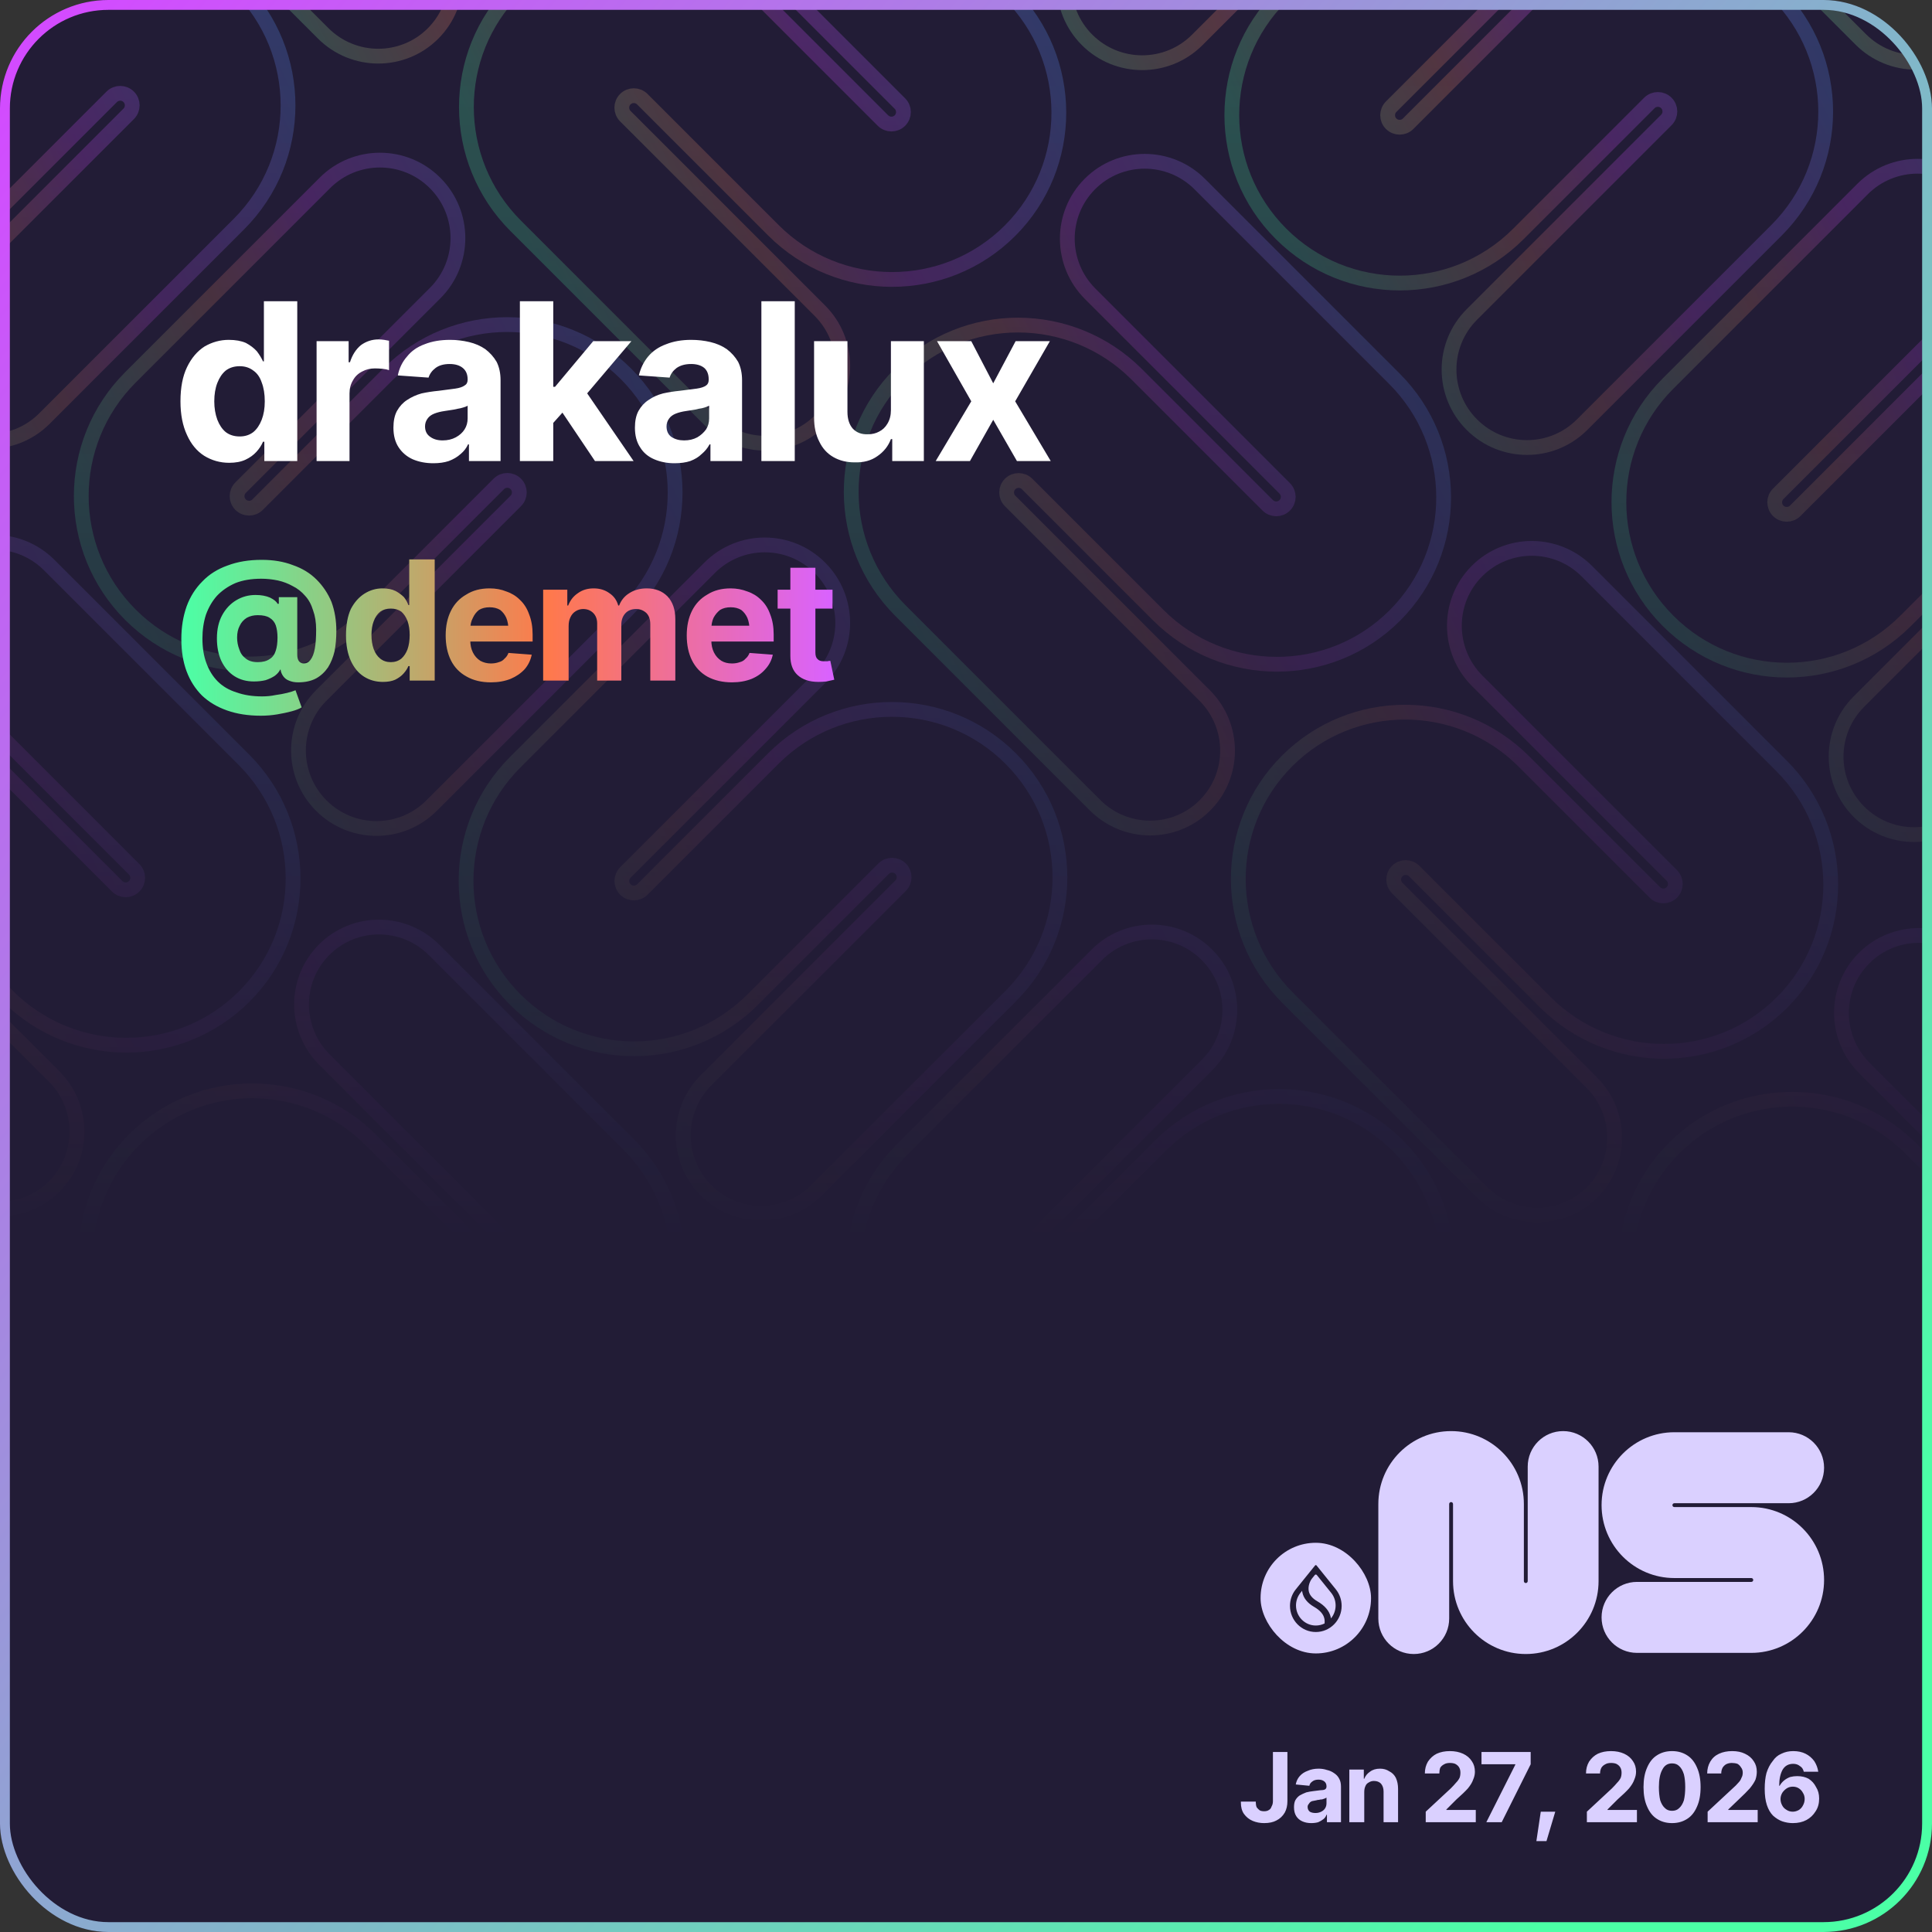 <svg width="440" height="440" viewBox="0 0 440 440" fill="none" xmlns="http://www.w3.org/2000/svg">
<rect x="0" y="0" width="440" height="440" fill="#333333" stroke="none"/>
<g clip-path="url(#clip0_2_8065)">
<rect width="440" height="440" rx="24.694" fill="#221C36"/>
<g clip-path="url(#clip1_2_8065)">
<g style="mix-blend-mode:plus-lighter">
<mask id="mask0_2_8065" style="mask-type:alpha" maskUnits="userSpaceOnUse" x="-371" y="-402" width="1183" height="685">
<rect x="-370.026" y="-401.408" width="1181.24" height="684.133" fill="url(#paint0_linear_2_8065)"/>
</mask>
<g mask="url(#mask0_2_8065)">
<g opacity="0.3">
<g clip-path="url(#clip2_2_8065)">
<path d="M55.653 284.621C54.582 285.692 54.592 287.425 55.656 288.489L99.962 332.795C106.892 339.724 106.906 350.929 100.015 357.821C93.123 364.712 81.918 364.697 74.989 357.768L30.683 313.462C15.76 298.539 15.72 274.398 30.575 259.543C45.43 244.688 69.571 244.727 84.495 259.651L114.326 289.482C115.39 290.546 117.123 290.556 118.194 289.485C119.265 288.414 119.255 286.681 118.191 285.617L73.885 241.311C66.956 234.381 66.941 223.177 73.833 216.285C80.724 209.393 91.929 209.408 98.858 216.338L143.164 260.644C158.087 275.567 158.127 299.708 143.272 314.563C128.417 329.418 104.276 329.378 89.353 314.455L59.521 284.624C58.457 283.559 56.725 283.55 55.653 284.621Z" stroke="url(#paint1_linear_2_8065)" stroke-width="3.367" stroke-miterlimit="10" stroke-linecap="round"/>
<path d="M142.429 198.7C141.359 199.77 141.361 201.504 142.429 202.572C143.497 203.64 145.231 203.642 146.301 202.573L176.132 172.741C191.05 157.823 215.251 157.833 230.185 172.767C245.119 187.7 245.128 211.901 230.21 226.819L185.904 271.125C178.98 278.049 167.747 278.046 160.814 271.113C153.881 264.18 153.877 252.946 160.801 246.022L205.107 201.716C206.177 200.647 206.175 198.913 205.107 197.845C204.039 196.777 202.305 196.774 201.235 197.844L171.404 227.675C156.486 242.593 132.285 242.584 117.351 227.65C102.417 212.716 102.408 188.516 117.326 173.598L161.632 129.292C168.556 122.368 179.789 122.371 186.722 129.304C193.655 136.237 193.659 147.47 186.735 154.395L142.429 198.7Z" stroke="url(#paint2_linear_2_8065)" stroke-width="3.367" stroke-miterlimit="10" stroke-linecap="round"/>
</g>
<g clip-path="url(#clip3_2_8065)">
<path d="M230.049 110.225C228.978 111.297 228.988 113.029 230.052 114.094L274.358 158.399C281.288 165.329 281.303 176.533 274.411 183.425C267.519 190.317 256.315 190.302 249.385 183.373L205.079 139.067C190.156 124.143 190.116 100.002 204.971 85.147C219.826 70.292 243.967 70.332 258.891 85.255L288.722 115.087C289.786 116.151 291.519 116.161 292.59 115.089C293.661 114.018 293.651 112.286 292.587 111.221L248.281 66.915C241.352 59.986 241.337 48.782 248.229 41.89C255.121 34.998 266.325 35.013 273.254 41.942L317.56 86.248C332.483 101.172 332.523 125.313 317.668 140.168C302.813 155.023 278.672 154.983 263.749 140.06L233.918 110.228C232.853 109.164 231.121 109.154 230.049 110.225Z" stroke="url(#paint3_linear_2_8065)" stroke-width="3.367" stroke-miterlimit="10" stroke-linecap="round"/>
<path d="M316.825 24.305C315.755 25.375 315.757 27.109 316.825 28.177C317.893 29.245 319.627 29.247 320.697 28.177L350.528 -1.654C365.446 -16.572 389.647 -16.563 404.581 -1.629C419.515 13.305 419.524 37.506 404.606 52.424L360.3 96.73C353.376 103.654 342.143 103.65 335.21 96.717C328.277 89.784 328.273 78.551 335.197 71.627L379.503 27.321C380.573 26.251 380.571 24.517 379.503 23.449C378.435 22.381 376.701 22.379 375.631 23.449L345.8 53.28C330.882 68.198 306.681 68.189 291.747 53.255C276.813 38.321 276.804 14.12 291.722 -0.798L336.028 -45.103C342.952 -52.028 354.186 -52.024 361.118 -45.091C368.051 -38.158 368.055 -26.925 361.131 -20.001L316.825 24.305Z" stroke="url(#paint4_linear_2_8065)" stroke-width="3.367" stroke-miterlimit="10" stroke-linecap="round"/>
</g>
<g clip-path="url(#clip4_2_8065)">
<path d="M404.445 -64.171C403.374 -63.099 403.384 -61.367 404.448 -60.303L448.754 -15.997C455.684 -9.067 455.699 2.137 448.807 9.029C441.915 15.921 430.711 15.906 423.781 8.976L379.475 -35.33C364.552 -50.253 364.512 -74.394 379.367 -89.249C394.222 -104.104 418.363 -104.064 433.287 -89.141L463.118 -59.309C464.182 -58.245 465.915 -58.235 466.986 -59.307C468.057 -60.378 468.048 -62.11 466.983 -63.175L422.677 -107.481C415.748 -114.41 415.733 -125.614 422.625 -132.506C429.517 -139.398 440.721 -139.383 447.65 -132.454L491.956 -88.148C506.879 -73.225 506.919 -49.084 492.064 -34.228C477.209 -19.373 453.068 -19.413 438.145 -34.337L408.314 -64.168C407.249 -65.232 405.517 -65.242 404.445 -64.171Z" stroke="url(#paint5_linear_2_8065)" stroke-width="3.367" stroke-miterlimit="10" stroke-linecap="round"/>
</g>
<g clip-path="url(#clip5_2_8065)">
<path d="M230.586 286.856C229.516 287.926 229.518 289.66 230.586 290.728C231.654 291.796 233.388 291.798 234.458 290.729L264.289 260.897C279.207 245.979 303.408 245.989 318.342 260.923C333.276 275.856 333.285 300.057 318.367 314.975L274.061 359.281C267.137 366.205 255.903 366.202 248.971 359.269C242.038 352.336 242.034 341.102 248.958 334.178L293.264 289.872C294.334 288.803 294.332 287.069 293.263 286.001C292.195 284.933 290.462 284.93 289.392 286L259.561 315.831C244.643 330.749 220.442 330.74 205.508 315.806C190.574 300.872 190.565 276.672 205.483 261.754L249.789 217.448C256.713 210.524 267.946 210.527 274.879 217.46C281.812 224.393 281.816 235.626 274.892 242.551L230.586 286.856Z" stroke="url(#paint6_linear_2_8065)" stroke-width="3.367" stroke-miterlimit="10" stroke-linecap="round"/>
</g>
<g clip-path="url(#clip6_2_8065)">
<path d="M318.205 198.382C317.133 199.453 317.143 201.186 318.208 202.25L362.513 246.556C369.443 253.485 369.458 264.69 362.566 271.581C355.674 278.473 344.47 278.458 337.54 271.529L293.234 227.223C278.311 212.3 278.271 188.159 293.126 173.304C307.981 158.449 332.123 158.488 347.046 173.412L376.877 203.243C377.941 204.307 379.674 204.317 380.745 203.246C381.817 202.174 381.807 200.442 380.742 199.378L336.436 155.072C329.507 148.142 329.492 136.938 336.384 130.046C343.276 123.154 354.48 123.169 361.41 130.099L405.715 174.405C420.639 189.328 420.678 213.469 405.823 228.324C390.968 243.179 366.827 243.139 351.904 228.216L322.073 198.385C321.008 197.32 319.276 197.31 318.205 198.382Z" stroke="url(#paint7_linear_2_8065)" stroke-width="3.367" stroke-miterlimit="10" stroke-linecap="round"/>
<path d="M404.98 112.461C403.91 113.531 403.913 115.265 404.981 116.333C406.049 117.401 407.783 117.403 408.852 116.334L438.684 86.502C453.602 71.584 477.802 71.594 492.736 86.528C507.67 101.461 507.679 125.662 492.761 140.58L448.455 184.886C441.531 191.81 430.298 191.807 423.365 184.874C416.432 177.941 416.428 166.707 423.353 159.783L467.659 115.477C468.728 114.408 468.726 112.674 467.658 111.606C466.59 110.538 464.856 110.535 463.786 111.605L433.955 141.436C419.037 156.354 394.836 156.345 379.902 141.411C364.969 126.477 364.959 102.277 379.877 87.359L424.183 43.053C431.107 36.129 442.341 36.132 449.274 43.065C456.207 49.998 456.21 61.231 449.286 68.156L404.98 112.461Z" stroke="url(#paint8_linear_2_8065)" stroke-width="3.367" stroke-miterlimit="10" stroke-linecap="round"/>
</g>
<g clip-path="url(#clip7_2_8065)">
<path d="M492.601 23.986C491.529 25.057 491.539 26.79 492.604 27.854L536.91 72.16C543.839 79.089 543.854 90.293 536.962 97.185C530.07 104.077 518.866 104.062 511.936 97.133L467.631 52.827C452.707 37.904 452.668 13.763 467.523 -1.092C482.378 -15.947 506.519 -15.908 521.442 -0.984L551.273 28.847C552.338 29.911 554.07 29.921 555.141 28.85C556.213 27.778 556.203 26.046 555.138 24.982L510.833 -19.324C503.903 -26.254 503.888 -37.458 510.78 -44.35C517.672 -51.242 528.876 -51.227 535.806 -44.297L580.112 0.009C595.035 14.932 595.075 39.073 580.22 53.928C565.364 68.783 541.223 68.743 526.3 53.82L496.469 23.989C495.405 22.924 493.672 22.914 492.601 23.986Z" stroke="url(#paint9_linear_2_8065)" stroke-width="3.367" stroke-miterlimit="10" stroke-linecap="round"/>
</g>
<g clip-path="url(#clip8_2_8065)">
<path d="M406.362 286.537C405.29 287.608 405.3 289.34 406.365 290.405L450.67 334.71C457.6 341.64 457.615 352.844 450.723 359.736C443.831 366.628 432.627 366.613 425.697 359.684L381.392 315.378C366.468 300.454 366.429 276.313 381.284 261.458C396.139 246.603 420.28 246.643 435.203 261.566L465.034 291.398C466.099 292.462 467.831 292.472 468.902 291.4C469.974 290.329 469.964 288.597 468.899 287.532L424.594 243.227C417.664 236.297 417.649 225.093 424.541 218.201C431.433 211.309 442.637 211.324 449.567 218.253L493.872 262.559C508.796 277.483 508.835 301.624 493.98 316.479C479.125 331.334 454.984 331.294 440.061 316.371L410.23 286.539C409.165 285.475 407.433 285.465 406.362 286.537Z" stroke="url(#paint10_linear_2_8065)" stroke-width="3.367" stroke-miterlimit="10" stroke-linecap="round"/>
<path d="M493.137 200.616C492.067 201.686 492.07 203.42 493.138 204.488C494.206 205.556 495.94 205.558 497.009 204.488L526.841 174.657C541.759 159.739 565.959 159.748 580.893 174.682C595.827 189.616 595.836 213.817 580.918 228.735L536.612 273.041C529.688 279.965 518.455 279.961 511.522 273.028C504.589 266.095 504.586 254.862 511.51 247.938L555.816 203.632C556.885 202.562 556.883 200.828 555.815 199.76C554.747 198.692 553.013 198.69 551.943 199.76L522.112 229.591C507.194 244.509 482.993 244.5 468.06 229.566C453.126 214.632 453.116 190.431 468.034 175.513L512.34 131.207C519.264 124.283 530.498 124.287 537.431 131.22C544.364 138.153 544.367 149.386 537.443 156.31L493.137 200.616Z" stroke="url(#paint11_linear_2_8065)" stroke-width="3.367" stroke-miterlimit="10" stroke-linecap="round"/>
</g>
</g>
<g opacity="0.3">
<g clip-path="url(#clip9_2_8065)">
<path d="M-33.364 22.907C-34.434 23.977 -34.432 25.711 -33.364 26.779C-32.296 27.847 -30.562 27.849 -29.492 26.78L0.339 -3.052C15.257 -17.97 39.458 -17.96 54.392 -3.027C69.325 11.907 69.335 36.108 54.417 51.026L10.111 95.332C3.187 102.256 -8.047 102.252 -14.98 95.32C-21.913 88.387 -21.916 77.153 -14.992 70.229L29.314 25.923C30.384 24.854 30.381 23.12 29.313 22.052C28.245 20.984 26.511 20.981 25.442 22.051L-4.39 51.882C-19.308 66.8 -43.508 66.791 -58.442 51.857C-73.376 36.923 -73.385 12.723 -58.467 -2.195L-14.161 -46.501C-7.237 -53.425 3.996 -53.422 10.929 -46.489C17.862 -39.556 17.866 -28.323 10.941 -21.398L-33.364 22.907Z" stroke="url(#paint12_linear_2_8065)" stroke-width="3.367" stroke-miterlimit="10" stroke-linecap="round"/>
</g>
<g clip-path="url(#clip10_2_8065)">
<path d="M54.256 -65.568C53.185 -64.496 53.195 -62.764 54.259 -61.7L98.565 -17.394C105.494 -10.464 105.509 0.74 98.618 7.632C91.726 14.524 80.521 14.509 73.592 7.579L29.286 -36.727C14.363 -51.65 14.323 -75.791 29.178 -90.646C44.033 -105.501 68.174 -105.461 83.097 -90.538L112.929 -60.707C113.993 -59.642 115.725 -59.632 116.797 -60.704C117.868 -61.775 117.858 -63.508 116.794 -64.572L72.488 -108.878C65.559 -115.807 65.544 -127.012 72.436 -133.903C79.327 -140.795 90.532 -140.78 97.461 -133.851L141.767 -89.545C156.69 -74.622 156.73 -50.481 141.875 -35.626C127.02 -20.771 102.879 -20.81 87.956 -35.734L58.124 -65.565C57.06 -66.629 55.328 -66.639 54.256 -65.568Z" stroke="url(#paint13_linear_2_8065)" stroke-width="3.367" stroke-miterlimit="10" stroke-linecap="round"/>
</g>
<g clip-path="url(#clip11_2_8065)">
<path d="M-31.983 196.985C-33.054 198.056 -33.044 199.788 -31.98 200.853L12.326 245.159C19.255 252.088 19.27 263.292 12.378 270.184C5.487 277.076 -5.718 277.061 -12.647 270.132L-56.953 225.826C-71.876 210.902 -71.916 186.761 -57.061 171.906C-42.206 157.051 -18.065 157.091 -3.142 172.014L26.689 201.846C27.754 202.91 29.486 202.92 30.558 201.849C31.629 200.777 31.619 199.045 30.555 197.98L-13.751 153.675C-20.681 146.745 -20.695 135.541 -13.804 128.649C-6.912 121.757 4.292 121.772 11.222 128.702L55.528 173.007C70.451 187.931 70.491 212.072 55.636 226.927C40.781 241.782 16.64 241.742 1.716 226.819L-28.115 196.987C-29.179 195.923 -30.912 195.913 -31.983 196.985Z" stroke="url(#paint14_linear_2_8065)" stroke-width="3.367" stroke-miterlimit="10" stroke-linecap="round"/>
<path d="M54.792 111.064C53.723 112.134 53.725 113.868 54.793 114.936C55.861 116.004 57.595 116.006 58.665 114.936L88.496 85.105C103.414 70.187 127.615 70.196 142.549 85.13C157.482 100.064 157.492 124.265 142.574 139.183L98.268 183.489C91.344 190.413 80.11 190.409 73.177 183.476C66.245 176.543 66.241 165.31 73.165 158.386L117.471 114.08C118.541 113.01 118.538 111.276 117.47 110.208C116.402 109.14 114.668 109.138 113.599 110.208L83.767 140.039C68.85 154.957 44.649 154.948 29.715 140.014C14.781 125.08 14.772 100.879 29.69 85.961L73.996 41.656C80.92 34.731 92.153 34.735 99.086 41.668C106.019 48.601 106.023 59.834 99.098 66.758L54.792 111.064Z" stroke="url(#paint15_linear_2_8065)" stroke-width="3.367" stroke-miterlimit="10" stroke-linecap="round"/>
</g>
<g clip-path="url(#clip12_2_8065)">
<path d="M142.413 22.588C141.342 23.66 141.352 25.392 142.416 26.456L186.722 70.762C193.651 77.692 193.666 88.896 186.774 95.788C179.883 102.679 168.678 102.665 161.749 95.735L117.443 51.429C102.52 36.506 102.48 12.365 117.335 -2.49C132.19 -17.345 156.331 -17.305 171.254 -2.382L201.086 27.449C202.15 28.514 203.882 28.523 204.954 27.452C206.025 26.381 206.015 24.648 204.951 23.584L160.645 -20.722C153.715 -27.651 153.701 -38.856 160.592 -45.748C167.484 -52.639 178.689 -52.624 185.618 -45.695L229.924 -1.389C244.847 13.534 244.887 37.675 230.032 52.53C215.177 67.385 191.036 67.346 176.113 52.422L146.281 22.591C145.217 21.527 143.484 21.517 142.413 22.588Z" stroke="url(#paint16_linear_2_8065)" stroke-width="3.367" stroke-miterlimit="10" stroke-linecap="round"/>
<path d="M229.189 -63.332C228.119 -62.263 228.121 -60.529 229.189 -59.461C230.257 -58.393 231.991 -58.39 233.061 -59.46L262.892 -89.291C277.81 -104.209 302.011 -104.2 316.945 -89.266C331.878 -74.332 331.888 -50.132 316.97 -35.214L272.664 9.092C265.74 16.016 254.506 16.013 247.573 9.08C240.641 2.147 240.637 -9.086 247.561 -16.011L291.867 -60.316C292.937 -61.386 292.934 -63.12 291.866 -64.188C290.798 -65.256 289.064 -65.258 287.995 -64.189L258.163 -34.357C243.246 -19.439 219.045 -19.449 204.111 -34.383C189.177 -49.316 189.168 -73.517 204.086 -88.435L248.392 -132.741C255.316 -139.665 266.549 -139.662 273.482 -132.729C280.415 -125.796 280.419 -114.562 273.494 -107.638L229.189 -63.332Z" stroke="url(#paint17_linear_2_8065)" stroke-width="3.367" stroke-miterlimit="10" stroke-linecap="round"/>
</g>
</g>
</g>
</g>
</g>
<g clip-path="url(#clip13_2_8065)">
<path fill-rule="evenodd" clip-rule="evenodd" d="M330.479 342.088C330.237 342.088 330.041 342.285 330.041 342.527V368.61C330.041 373.074 326.429 376.692 321.974 376.692C317.518 376.692 313.906 373.074 313.906 368.61V342.527C313.906 333.357 321.326 325.923 330.479 325.923C339.632 325.923 347.052 333.357 347.052 342.527V360.088C347.052 360.331 347.248 360.527 347.49 360.527C347.731 360.527 347.927 360.331 347.927 360.088V334.006C347.927 329.542 351.539 325.923 355.995 325.923C360.45 325.923 364.062 329.542 364.062 334.006V360.088C364.062 369.258 356.642 376.692 347.49 376.692C338.337 376.692 330.917 369.258 330.917 360.088V342.527C330.917 342.285 330.721 342.088 330.479 342.088Z" fill="#DAD0FF"/>
<path fill-rule="evenodd" clip-rule="evenodd" d="M381.32 342.348C381.079 342.348 380.883 342.544 380.883 342.786C380.883 343.028 381.079 343.225 381.32 343.225H398.849C408.002 343.225 415.422 350.659 415.422 359.828C415.422 368.998 408.002 376.432 398.849 376.432H372.815C368.359 376.432 364.747 372.813 364.747 368.35C364.747 363.886 368.359 360.267 372.815 360.267H398.849C399.091 360.267 399.287 360.07 399.287 359.828C399.287 359.586 399.091 359.39 398.849 359.39H381.32C372.168 359.39 364.747 351.956 364.747 342.786C364.747 333.616 372.168 326.182 381.32 326.182H407.355C411.81 326.182 415.422 329.801 415.422 334.265C415.422 338.729 411.81 342.348 407.355 342.348H381.32Z" fill="#DAD0FF"/>
</g>
<rect x="287.089" y="351.359" width="25.156" height="25.198" rx="12.578" fill="#DAD0FF"/>
<path fill-rule="evenodd" clip-rule="evenodd" d="M303.198 362.795V362.796C303.812 363.575 304.178 364.563 304.178 365.637C304.178 366.711 303.801 367.728 303.171 368.513L303.116 368.58L303.102 368.494C303.09 368.421 303.075 368.347 303.059 368.273C302.744 366.869 301.716 365.665 300.025 364.69C298.883 364.034 298.229 363.243 298.058 362.345C297.947 361.764 298.029 361.181 298.189 360.681C298.348 360.182 298.585 359.763 298.786 359.511L299.444 358.696C299.559 358.553 299.775 358.553 299.89 358.696L303.199 362.795L303.198 362.795ZM304.239 361.981V361.98L299.83 356.517C299.746 356.413 299.588 356.413 299.504 356.517L295.095 361.981V361.981L295.08 361.999C294.269 363.019 293.784 364.316 293.784 365.727C293.784 369.014 296.418 371.679 299.667 371.679C302.916 371.679 305.55 369.014 305.55 365.727C305.55 364.316 305.065 363.019 304.253 361.999L304.239 361.981H304.239ZM296.15 362.777L296.544 362.289L296.556 362.379C296.566 362.45 296.577 362.522 296.591 362.594C296.846 363.951 297.757 365.082 299.281 365.959C300.606 366.722 301.377 367.601 301.6 368.565C301.692 368.967 301.709 369.363 301.669 369.708L301.666 369.73L301.647 369.739C301.049 370.035 300.377 370.202 299.667 370.202C297.175 370.202 295.155 368.158 295.155 365.637C295.155 364.555 295.527 363.56 296.15 362.778L296.15 362.777Z" fill="#221C36"/>
</g>
<rect x="1.122" y="1.122" width="437.755" height="437.755" rx="23.571" stroke="url(#paint18_linear_2_8065)" stroke-width="2.245"/>
<path d="M52.2 105.4L52.2 105.4Q49.1 105.4 46.5 103.8Q44.0 102.2 42.6 99.1Q41.1 95.9 41.1 91.4L41.1 91.4Q41.1 86.7 42.6 83.6Q44.1 80.5 46.6 78.9Q49.2 77.4 52.1 77.4L52.1 77.4Q54.4 77.4 56.0 78.1Q57.5 78.9 58.5 80.0Q59.4 81.2 59.9 82.3L59.9 82.3L60.1 82.3L60.1 68.6L67.7 68.6L67.7 105L60.2 105L60.2 100.6L59.9 100.6Q59.4 101.8 58.4 102.9Q57.4 104.0 55.9 104.7Q54.4 105.4 52.2 105.4ZM54.6 99.4L54.6 99.4Q56.4 99.4 57.7 98.4Q58.9 97.4 59.6 95.6Q60.3 93.8 60.3 91.4L60.3 91.4Q60.3 88.9 59.6 87.1Q59.0 85.3 57.7 84.4Q56.4 83.4 54.6 83.4L54.6 83.4Q52.7 83.4 51.4 84.4Q50.2 85.4 49.5 87.2Q48.8 89.0 48.8 91.4L48.8 91.4Q48.8 93.7 49.5 95.6Q50.2 97.4 51.4 98.4Q52.7 99.4 54.6 99.4ZM79.6 105L72.1 105L72.1 77.7L79.4 77.7L79.4 82.5L79.7 82.5Q80.5 80.0 82.2 78.6Q84.0 77.3 86.2 77.3L86.2 77.3Q86.8 77.3 87.5 77.4Q88.1 77.5 88.6 77.6L88.6 77.6L88.6 84.3Q88.1 84.1 87.2 84.0Q86.2 83.9 85.4 83.9L85.4 83.9Q83.8 83.9 82.5 84.6Q81.1 85.3 80.4 86.6Q79.6 87.9 79.6 89.6L79.6 89.6L79.6 105ZM98.7 105.5L98.7 105.5Q96.1 105.5 94.0 104.6Q92.0 103.7 90.8 101.9Q89.6 100.1 89.6 97.4L89.6 97.4Q89.6 95.1 90.4 93.6Q91.3 92.0 92.7 91.1Q94.2 90.1 96.0 89.6Q97.8 89.2 99.9 89.0L99.9 89.0Q102.2 88.7 103.7 88.5Q105.1 88.3 105.8 87.8Q106.5 87.4 106.5 86.5L106.5 86.5L106.5 86.4Q106.5 84.7 105.4 83.8Q104.3 82.9 102.4 82.9L102.4 82.9Q100.4 82.9 99.2 83.8Q98.0 84.7 97.6 86.0L97.6 86.0L90.6 85.5Q91.1 83.0 92.7 81.2Q94.2 79.3 96.7 78.4Q99.2 77.4 102.5 77.4L102.5 77.4Q104.7 77.4 106.8 77.9Q108.9 78.4 110.5 79.5Q112.1 80.7 113.1 82.4Q114.0 84.2 114.0 86.6L114.0 86.6L114.0 105L106.8 105L106.8 101.2L106.6 101.2Q106.0 102.5 104.9 103.4Q103.8 104.4 102.2 105.0Q100.7 105.5 98.7 105.5ZM100.8 100.3L100.8 100.3Q102.5 100.3 103.8 99.6Q105.1 98.9 105.8 97.8Q106.5 96.7 106.5 95.3L106.5 95.3L106.5 92.4Q106.2 92.6 105.5 92.8Q104.9 93.0 104.2 93.1Q103.4 93.3 102.6 93.4Q101.9 93.5 101.3 93.6L101.3 93.6Q99.9 93.8 98.9 94.2Q97.9 94.6 97.4 95.3Q96.8 96.1 96.8 97.1L96.8 97.1Q96.8 98.7 98.0 99.5Q99.1 100.3 100.8 100.3ZM130.3 91.5L125.3 97.1L125.3 88.1L126.4 88.1L135.1 77.7L143.8 77.7L132.1 91.5L130.3 91.5ZM126.0 105L118.4 105L118.4 68.6L126.0 68.6L126.0 105ZM144.3 105L135.5 105L127.5 93.1L132.5 87.8L144.3 105ZM153.6 105.5L153.6 105.5Q151.1 105.5 149.0 104.6Q146.9 103.7 145.8 101.9Q144.6 100.1 144.6 97.4L144.6 97.4Q144.6 95.1 145.4 93.6Q146.3 92.0 147.7 91.1Q149.1 90.1 151.0 89.6Q152.8 89.2 154.8 89.0L154.8 89.0Q157.2 88.7 158.7 88.5Q160.1 88.3 160.8 87.8Q161.4 87.4 161.4 86.5L161.4 86.5L161.4 86.4Q161.4 84.7 160.4 83.8Q159.3 82.9 157.4 82.9L157.4 82.9Q155.4 82.9 154.1 83.8Q152.9 84.7 152.5 86.0L152.5 86.0L145.5 85.5Q146.1 83.0 147.6 81.2Q149.2 79.3 151.7 78.4Q154.2 77.4 157.4 77.4L157.4 77.4Q159.7 77.4 161.8 77.9Q163.9 78.4 165.5 79.5Q167.1 80.7 168.1 82.4Q169.0 84.2 169.0 86.6L169.0 86.6L169.0 105L161.8 105L161.8 101.2L161.6 101.2Q160.9 102.5 159.8 103.4Q158.8 104.4 157.2 105.0Q155.7 105.5 153.6 105.5ZM155.8 100.3L155.8 100.3Q157.5 100.3 158.8 99.6Q160.0 98.9 160.8 97.8Q161.5 96.7 161.5 95.3L161.5 95.3L161.5 92.4Q161.1 92.6 160.5 92.8Q159.9 93.0 159.1 93.1Q158.4 93.3 157.6 93.4Q156.9 93.5 156.3 93.6L156.3 93.6Q154.9 93.8 153.9 94.2Q152.9 94.6 152.4 95.3Q151.8 96.1 151.8 97.1L151.8 97.1Q151.8 98.7 152.9 99.5Q154.1 100.3 155.8 100.3ZM173.4 68.6L181.0 68.6L181.0 105L173.4 105L173.4 68.6ZM202.9 93.4L202.9 93.4L202.9 77.7L210.4 77.7L210.4 105L203.2 105L203.2 100.0L202.9 100.0Q202.0 102.4 199.8 103.9Q197.7 105.4 194.6 105.3L194.6 105.3Q191.9 105.3 189.8 104.1Q187.7 102.9 186.6 100.6Q185.4 98.3 185.4 95.1L185.4 95.1L185.4 77.7L193.0 77.7L193.0 93.8Q193.0 96.2 194.2 97.6Q195.5 99.0 197.7 98.9L197.7 98.9Q199.1 98.9 200.2 98.3Q201.4 97.7 202.1 96.5Q202.9 95.2 202.9 93.4ZM213.4 77.7L221.2 77.7L226.2 87.3L231.3 77.7L239.1 77.7L231.2 91.4L239.3 105L231.6 105L226.2 95.6L220.9 105L213.1 105L221.2 91.4L213.4 77.7Z" fill="#ffffff" /> <path d="M59.4 163.0L59.4 163.0Q55.1 163.0 51.7 161.8Q48.3 160.6 46.0 158.4Q43.7 156.1 42.5 152.9Q41.3 149.7 41.3 145.5L41.3 145.5Q41.3 141.5 42.5 138.1Q43.7 134.8 46.1 132.4Q48.4 130.0 51.8 128.8Q55.2 127.5 59.6 127.5L59.6 127.5Q63.6 127.5 66.7 128.7Q69.9 129.8 72.1 132.0Q74.3 134.2 75.5 137.1Q76.6 140.1 76.6 143.7L76.6 143.7Q76.6 146.2 76.2 148.3Q75.7 150.4 74.7 152.0Q73.6 153.6 72.0 154.5Q70.3 155.4 67.9 155.4L67.9 155.4Q66.7 155.4 65.8 155.0Q65.0 154.7 64.5 154.0Q64.0 153.3 63.9 152.5L63.9 152.5L63.8 152.5Q63.5 153.2 62.6 153.9Q61.7 154.5 60.5 154.9Q59.3 155.2 57.8 155.2L57.8 155.2Q55.3 155.2 53.4 154.0Q51.5 152.8 50.4 150.5Q49.4 148.3 49.4 145.4L49.4 145.4Q49.4 142.3 50.6 140.1Q51.8 137.9 53.8 136.7Q55.8 135.5 58.2 135.5L58.2 135.5Q60.1 135.5 61.5 136.1Q62.9 136.8 63.2 137.5L63.2 137.5L63.5 137.5L63.5 136.0L67.7 136.0L67.7 149.1Q67.7 150.1 68.1 150.6Q68.5 151.1 69.2 151.1L69.2 151.1Q70.1 151.1 70.7 150.3Q71.4 149.4 71.7 147.7Q72.0 146.1 72.0 143.4L72.0 143.4Q72.0 140.9 71.3 139.0Q70.7 137.0 69.5 135.7Q68.3 134.3 66.7 133.5Q65.1 132.6 63.3 132.2Q61.4 131.8 59.5 131.8L59.5 131.8Q56.1 131.8 53.6 132.8Q51.1 133.9 49.4 135.7Q47.8 137.5 46.9 140.0Q46.1 142.5 46.1 145.4L46.1 145.4Q46.1 148.6 47.0 151.0Q47.9 153.5 49.6 155.2Q51.3 156.9 53.9 157.7Q56.4 158.6 59.7 158.6L59.7 158.6Q61.3 158.6 62.7 158.3Q64.2 158.1 65.4 157.8Q66.6 157.5 67.3 157.2L67.3 157.2L68.7 161.1Q67.9 161.6 66.4 162.0Q64.9 162.4 63.1 162.7Q61.3 163.0 59.4 163.0ZM58.7 150.8L58.7 150.8Q60.4 150.8 61.4 150.1Q62.4 149.5 62.8 148.2Q63.2 147.0 63.2 145.2L63.2 145.2Q63.2 143.6 62.8 142.4Q62.4 141.3 61.4 140.7Q60.5 140.1 58.7 140.1L58.7 140.1Q57.3 140.1 56.2 140.7Q55.1 141.4 54.6 142.5Q54.0 143.6 54.0 145.2L54.0 145.2Q54.0 146.6 54.5 147.9Q54.9 149.2 56.0 150.0Q57.0 150.8 58.7 150.8ZM87.2 155.3L87.2 155.3Q84.8 155.3 82.9 154.1Q81.0 152.9 79.9 150.5Q78.8 148.1 78.8 144.7L78.8 144.7Q78.8 141.1 79.9 138.7Q81.1 136.4 83.0 135.2Q84.9 134.0 87.1 134.0L87.1 134.0Q88.9 134.0 90.1 134.6Q91.2 135.2 92.0 136.0Q92.7 136.9 93.0 137.8L93.0 137.8L93.2 137.8L93.2 127.4L99.0 127.4L99.0 155L93.3 155L93.3 151.7L93.0 151.7Q92.7 152.5 91.9 153.4Q91.2 154.2 90.0 154.8Q88.9 155.3 87.2 155.3ZM89.0 150.8L89.0 150.8Q90.4 150.8 91.4 150.0Q92.3 149.2 92.8 147.9Q93.3 146.5 93.3 144.6L93.3 144.6Q93.3 142.8 92.8 141.4Q92.3 140.1 91.4 139.3Q90.4 138.6 89.0 138.6L89.0 138.6Q87.6 138.6 86.6 139.3Q85.6 140.1 85.1 141.5Q84.6 142.8 84.6 144.6L84.6 144.6Q84.6 146.4 85.1 147.8Q85.6 149.2 86.6 150.0Q87.6 150.8 89.0 150.8ZM111.8 155.4L111.8 155.4Q108.6 155.4 106.3 154.1Q103.9 152.8 102.7 150.4Q101.5 148.0 101.5 144.7L101.5 144.7Q101.5 141.5 102.7 139.1Q103.9 136.7 106.2 135.4Q108.4 134.0 111.5 134.0L111.5 134.0Q113.6 134.0 115.3 134.7Q117.1 135.3 118.4 136.6Q119.8 137.9 120.5 139.9Q121.3 141.9 121.3 144.5L121.3 144.5L121.3 146.1L103.8 146.1L103.8 142.5L118.5 142.5L115.8 143.5Q115.8 141.9 115.3 140.7Q114.8 139.6 113.9 138.9Q112.9 138.3 111.5 138.3L111.5 138.3Q110.1 138.3 109.1 138.9Q108.2 139.6 107.7 140.7Q107.1 141.8 107.1 143.3L107.1 143.3L107.1 145.8Q107.1 147.4 107.7 148.6Q108.3 149.8 109.4 150.5Q110.5 151.1 111.8 151.1L111.8 151.1Q112.8 151.1 113.6 150.8Q114.4 150.6 114.9 150.0Q115.5 149.5 115.8 148.7L115.8 148.7L121.1 149.1Q120.7 151.0 119.5 152.4Q118.2 153.8 116.3 154.6Q114.3 155.4 111.8 155.4ZM129.5 155L123.7 155L123.7 134.3L129.2 134.3L129.2 137.9L129.4 137.9Q130.1 136.1 131.6 135.1Q133.1 134.0 135.2 134.0L135.2 134.0Q137.3 134.0 138.8 135.1Q140.3 136.1 140.8 137.9L140.8 137.9L141.0 137.9Q141.7 136.1 143.3 135.1Q145.0 134.0 147.3 134.0L147.3 134.0Q150.2 134.0 152.0 135.8Q153.8 137.7 153.8 141.0L153.8 141.0L153.8 155L148.1 155L148.1 142.2Q148.1 140.5 147.2 139.6Q146.2 138.7 144.9 138.7L144.9 138.7Q143.3 138.7 142.4 139.7Q141.5 140.7 141.5 142.3L141.5 142.3L141.5 155L136.0 155L136.0 142.0Q136.0 140.5 135.1 139.6Q134.2 138.7 132.8 138.7L132.8 138.7Q131.9 138.7 131.1 139.2Q130.3 139.7 129.9 140.6Q129.5 141.4 129.5 142.6L129.5 142.6L129.5 155ZM166.7 155.4L166.7 155.4Q163.5 155.4 161.1 154.1Q158.8 152.8 157.6 150.4Q156.4 148.0 156.4 144.7L156.4 144.7Q156.4 141.5 157.6 139.1Q158.8 136.7 161.1 135.4Q163.3 134.0 166.4 134.0L166.4 134.0Q168.4 134.0 170.2 134.7Q172.0 135.3 173.3 136.6Q174.7 137.9 175.4 139.9Q176.2 141.9 176.2 144.5L176.2 144.5L176.2 146.1L158.6 146.1L158.6 142.5L173.4 142.5L170.7 143.5Q170.7 141.9 170.2 140.7Q169.7 139.6 168.8 138.9Q167.8 138.3 166.4 138.3L166.4 138.3Q165.0 138.3 164.0 138.9Q163.1 139.6 162.5 140.7Q162.0 141.8 162.0 143.3L162.0 143.3L162.0 145.8Q162.0 147.4 162.6 148.6Q163.2 149.8 164.3 150.5Q165.3 151.1 166.7 151.1L166.7 151.1Q167.7 151.1 168.5 150.8Q169.3 150.6 169.8 150.0Q170.4 149.5 170.7 148.7L170.7 148.7L176.0 149.1Q175.6 151.0 174.3 152.4Q173.1 153.8 171.2 154.6Q169.2 155.4 166.7 155.4ZM177.1 134.3L189.6 134.3L189.6 138.6L177.1 138.6L177.1 134.3ZM180.0 149.4L180.0 129.3L185.7 129.3L185.7 148.6Q185.7 149.7 186.2 150.1Q186.6 150.6 187.6 150.6L187.6 150.6Q188.0 150.6 188.4 150.6Q188.8 150.5 189.1 150.5L189.1 150.5L190.0 154.8Q189.0 155.0 188.2 155.2Q187.3 155.3 186.4 155.3L186.4 155.3Q183.3 155.3 181.6 153.7Q180.0 152.2 180.0 149.4L180.0 149.4Z" fill="url(#gradient)" /> <path d="M287.9 415.2L287.9 415.2Q286.5 415.2 285.3 414.7Q284.1 414.2 283.3 413.1Q282.6 412.1 282.6 410.5L282.6 410.5L282.6 410.3L286.0 410.3L286.0 410.5Q286.0 411.1 286.2 411.6Q286.5 412.0 286.9 412.3Q287.3 412.5 287.9 412.5L287.9 412.5Q288.6 412.5 289.0 412.2Q289.4 412.0 289.6 411.4Q289.9 410.9 289.9 410.2L289.9 410.2L289.9 399.0L293.2 399.0L293.2 410.2Q293.2 411.7 292.6 412.8Q291.9 414.0 290.7 414.6Q289.6 415.2 287.9 415.2ZM298.6 415.2L298.6 415.2Q297.5 415.2 296.6 414.8Q295.7 414.4 295.2 413.6Q294.7 412.8 294.7 411.6L294.7 411.6Q294.7 410.6 295.0 410.0Q295.4 409.3 296.0 408.9Q296.7 408.5 297.5 408.2Q298.3 408.0 299.2 407.9L299.2 407.9Q300.2 407.8 300.8 407.7Q301.5 407.7 301.8 407.5Q302.1 407.3 302.1 406.9L302.1 406.9L302.1 406.8Q302.1 406.1 301.6 405.7Q301.1 405.3 300.3 405.3L300.3 405.3Q299.4 405.3 298.9 405.7Q298.3 406.1 298.2 406.7L298.2 406.7L295.1 406.4Q295.3 405.3 296.0 404.5Q296.7 403.7 297.8 403.3Q298.9 402.8 300.3 402.8L300.3 402.8Q301.3 402.8 302.2 403.1Q303.1 403.3 303.8 403.8Q304.6 404.3 305.0 405.1Q305.4 405.8 305.4 406.9L305.4 406.9L305.4 415L302.2 415L302.2 413.3L302.1 413.3Q301.9 413.9 301.4 414.3Q300.9 414.7 300.2 415.0Q299.5 415.2 298.6 415.2ZM299.6 412.9L299.6 412.9Q300.3 412.9 300.9 412.6Q301.5 412.3 301.8 411.8Q302.1 411.3 302.1 410.7L302.1 410.7L302.1 409.4Q301.9 409.5 301.7 409.6Q301.4 409.7 301.1 409.8Q300.7 409.8 300.4 409.9Q300.1 409.9 299.8 410.0L299.8 410.0Q299.2 410.1 298.8 410.2Q298.3 410.4 298.1 410.8Q297.8 411.1 297.8 411.5L297.8 411.5Q297.8 412.2 298.3 412.6Q298.8 412.9 299.6 412.9ZM310.7 408.1L310.7 408.1L310.7 415L307.3 415L307.3 403.0L310.6 403.0L310.6 405.1L310.7 405.1Q311.1 404.1 312.0 403.5Q312.9 402.8 314.3 402.8L314.3 402.8Q315.5 402.8 316.4 403.4Q317.4 403.9 317.9 404.9Q318.4 406.0 318.4 407.4L318.4 407.4L318.4 415L315.1 415L315.1 408.0Q315.1 406.9 314.5 406.2Q313.9 405.6 312.9 405.6L312.9 405.6Q312.3 405.6 311.8 405.9Q311.2 406.2 311.0 406.7Q310.7 407.3 310.7 408.1ZM336.1 415L324.7 415L324.7 412.6L330.4 407.3Q331.1 406.6 331.6 406.0Q332.1 405.5 332.4 404.9Q332.6 404.4 332.6 403.7L332.6 403.7Q332.6 403.0 332.3 402.5Q332.0 402.0 331.4 401.7Q330.9 401.5 330.2 401.5L330.2 401.5Q329.4 401.5 328.9 401.8Q328.3 402.1 328.0 402.6Q327.8 403.2 327.8 403.9L327.8 403.9L324.5 403.9Q324.5 402.4 325.2 401.2Q326.0 400.0 327.2 399.4Q328.5 398.8 330.2 398.8L330.2 398.8Q331.9 398.8 333.2 399.4Q334.5 400.0 335.2 401.1Q335.9 402.1 335.9 403.5L335.9 403.5Q335.9 404.4 335.5 405.3Q335.2 406.2 334.3 407.3Q333.4 408.3 331.7 409.8L331.7 409.8L329.4 412.1L329.4 412.2L336.1 412.2L336.1 415ZM342.0 415L338.5 415L345.1 401.9L345.1 401.8L337.4 401.8L337.4 399.0L348.6 399.0L348.6 401.8L342.0 415ZM352.2 419.3L349.9 419.3L350.9 412.6L354.2 412.6L352.2 419.3ZM372.8 415L361.4 415L361.4 412.6L367.1 407.3Q367.8 406.6 368.3 406.0Q368.8 405.5 369.1 404.9Q369.3 404.4 369.3 403.7L369.3 403.7Q369.3 403.0 369.0 402.5Q368.7 402.0 368.1 401.7Q367.6 401.5 366.9 401.5L366.9 401.5Q366.1 401.5 365.6 401.8Q365.0 402.1 364.7 402.6Q364.4 403.2 364.4 403.9L364.4 403.9L361.2 403.9Q361.2 402.4 361.9 401.2Q362.7 400.0 363.9 399.4Q365.2 398.8 366.9 398.8L366.9 398.8Q368.6 398.8 369.9 399.4Q371.2 400.0 371.9 401.1Q372.6 402.1 372.6 403.5L372.6 403.5Q372.6 404.4 372.2 405.3Q371.9 406.2 371.0 407.3Q370.1 408.3 368.4 409.8L368.4 409.8L366.1 412.1L366.1 412.2L372.8 412.2L372.8 415ZM380.8 415.2L380.8 415.2Q378.8 415.2 377.3 414.2Q375.9 413.3 375.1 411.4Q374.3 409.6 374.3 407.0L374.3 407.0Q374.3 404.4 375.1 402.6Q375.9 400.7 377.3 399.8Q378.8 398.8 380.8 398.8L380.8 398.8Q382.8 398.8 384.3 399.8Q385.7 400.7 386.5 402.6Q387.3 404.4 387.3 407.0L387.3 407.0Q387.3 409.6 386.5 411.4Q385.7 413.3 384.3 414.2Q382.8 415.2 380.8 415.2ZM380.8 412.4L380.8 412.4Q381.8 412.4 382.4 411.8Q383.1 411.2 383.5 410.0Q383.8 408.7 383.8 407.0L383.8 407.0Q383.8 405.3 383.5 404.1Q383.1 402.8 382.4 402.2Q381.8 401.6 380.8 401.6L380.8 401.6Q379.3 401.6 378.6 403.0Q377.8 404.4 377.8 407.0L377.8 407.0Q377.8 408.7 378.1 410.0Q378.5 411.2 379.2 411.8Q379.8 412.4 380.8 412.4ZM400.3 415L388.9 415L388.9 412.6L394.6 407.3Q395.4 406.6 395.9 406.0Q396.4 405.5 396.6 404.9Q396.9 404.4 396.9 403.7L396.9 403.7Q396.9 403.0 396.5 402.5Q396.2 402.0 395.7 401.7Q395.1 401.5 394.4 401.5L394.4 401.5Q393.7 401.5 393.1 401.8Q392.6 402.1 392.3 402.6Q392.0 403.2 392.0 403.9L392.0 403.9L388.8 403.9Q388.8 402.4 389.5 401.2Q390.2 400.0 391.5 399.4Q392.8 398.8 394.5 398.8L394.5 398.8Q396.2 398.8 397.4 399.4Q398.7 400.0 399.4 401.1Q400.1 402.1 400.1 403.5L400.1 403.5Q400.1 404.4 399.8 405.3Q399.4 406.2 398.5 407.3Q397.6 408.3 396.0 409.8L396.0 409.8L393.6 412.1L393.6 412.2L400.3 412.2L400.3 415ZM408.3 415.2L408.3 415.2Q407.1 415.2 405.9 414.8Q404.8 414.4 403.8 413.5Q402.9 412.6 402.4 411.1Q401.9 409.6 401.9 407.4L401.9 407.4Q401.9 405.3 402.3 403.8Q402.8 402.2 403.7 401.1Q404.5 399.9 405.7 399.4Q406.9 398.8 408.4 398.8L408.4 398.8Q410.0 398.8 411.2 399.4Q412.4 400.0 413.2 401.1Q413.9 402.2 414.1 403.5L414.1 403.5L410.8 403.5Q410.6 402.6 409.9 402.2Q409.3 401.7 408.4 401.7L408.4 401.7Q406.8 401.7 406.0 403.0Q405.2 404.4 405.2 406.7L405.2 406.7L405.3 406.7Q405.7 406.0 406.3 405.5Q406.9 405.0 407.7 404.7Q408.5 404.5 409.3 404.5L409.3 404.5Q410.8 404.5 411.9 405.1Q413.0 405.8 413.6 407.0Q414.3 408.1 414.3 409.6L414.3 409.6Q414.3 411.3 413.5 412.5Q412.7 413.8 411.4 414.5Q410.1 415.2 408.3 415.2ZM408.3 412.6L408.3 412.6Q409.0 412.6 409.7 412.2Q410.3 411.8 410.6 411.2Q411.0 410.5 411.0 409.7L411.0 409.7Q411.0 408.9 410.6 408.3Q410.3 407.7 409.7 407.3Q409.1 406.9 408.3 406.9L408.3 406.9Q407.5 406.9 406.9 407.3Q406.3 407.7 405.9 408.3Q405.5 409.0 405.5 409.7L405.5 409.7Q405.5 410.5 405.9 411.2Q406.2 411.8 406.9 412.2Q407.5 412.6 408.3 412.6Z" fill="#DAD0FF" />
<defs>
<linearGradient id="gradient" x1="0%" y1="0%" x2="100%" y2="0%">
  <stop offset="0%" stop-color="#4bffa6"/>
  <stop offset="56%" stop-color="#ff794b" />
  <stop offset="100%" stop-color="#d962ff"/>
</linearGradient>
<linearGradient id="paint0_linear_2_8065" x1="220.592" y1="-52.88" x2="220.592" y2="282.725" gradientUnits="userSpaceOnUse">
<stop stop-color="white"/>
<stop offset="1" stop-color="white" stop-opacity="0"/>
</linearGradient>
<linearGradient id="paint1_linear_2_8065" x1="13.27" y1="274.467" x2="134.549" y2="215.647" gradientUnits="userSpaceOnUse">
<stop stop-color="#4BFFA6"/>
<stop offset="0.346" stop-color="#EB8865"/>
<stop offset="0.555" stop-color="#D34BFF"/>
<stop offset="1" stop-color="#4CA2FF"/>
</linearGradient>
<linearGradient id="paint2_linear_2_8065" x1="100.083" y1="188.459" x2="223.203" y2="129.859" gradientUnits="userSpaceOnUse">
<stop stop-color="#4BFFA6"/>
<stop offset="0.346" stop-color="#EB8865"/>
<stop offset="0.555" stop-color="#D34BFF"/>
<stop offset="1" stop-color="#4CA2FF"/>
</linearGradient>
<linearGradient id="paint3_linear_2_8065" x1="187.666" y1="100.071" x2="308.945" y2="41.251" gradientUnits="userSpaceOnUse">
<stop stop-color="#4BFFA6"/>
<stop offset="0.346" stop-color="#EB8865"/>
<stop offset="0.555" stop-color="#D34BFF"/>
<stop offset="1" stop-color="#4CA2FF"/>
</linearGradient>
<linearGradient id="paint4_linear_2_8065" x1="274.479" y1="14.064" x2="397.599" y2="-44.536" gradientUnits="userSpaceOnUse">
<stop stop-color="#4BFFA6"/>
<stop offset="0.346" stop-color="#EB8865"/>
<stop offset="0.555" stop-color="#D34BFF"/>
<stop offset="1" stop-color="#4CA2FF"/>
</linearGradient>
<linearGradient id="paint5_linear_2_8065" x1="362.062" y1="-74.325" x2="483.341" y2="-133.145" gradientUnits="userSpaceOnUse">
<stop stop-color="#4BFFA6"/>
<stop offset="0.346" stop-color="#EB8865"/>
<stop offset="0.555" stop-color="#D34BFF"/>
<stop offset="1" stop-color="#4CA2FF"/>
</linearGradient>
<linearGradient id="paint6_linear_2_8065" x1="188.24" y1="276.615" x2="311.36" y2="218.015" gradientUnits="userSpaceOnUse">
<stop stop-color="#4BFFA6"/>
<stop offset="0.346" stop-color="#EB8865"/>
<stop offset="0.555" stop-color="#D34BFF"/>
<stop offset="1" stop-color="#4CA2FF"/>
</linearGradient>
<linearGradient id="paint7_linear_2_8065" x1="275.821" y1="188.228" x2="397.1" y2="129.408" gradientUnits="userSpaceOnUse">
<stop stop-color="#4BFFA6"/>
<stop offset="0.346" stop-color="#EB8865"/>
<stop offset="0.555" stop-color="#D34BFF"/>
<stop offset="1" stop-color="#4CA2FF"/>
</linearGradient>
<linearGradient id="paint8_linear_2_8065" x1="362.634" y1="102.22" x2="485.754" y2="43.62" gradientUnits="userSpaceOnUse">
<stop stop-color="#4BFFA6"/>
<stop offset="0.346" stop-color="#EB8865"/>
<stop offset="0.555" stop-color="#D34BFF"/>
<stop offset="1" stop-color="#4CA2FF"/>
</linearGradient>
<linearGradient id="paint9_linear_2_8065" x1="450.217" y1="13.832" x2="571.496" y2="-44.989" gradientUnits="userSpaceOnUse">
<stop stop-color="#4BFFA6"/>
<stop offset="0.346" stop-color="#EB8865"/>
<stop offset="0.555" stop-color="#D34BFF"/>
<stop offset="1" stop-color="#4CA2FF"/>
</linearGradient>
<linearGradient id="paint10_linear_2_8065" x1="363.978" y1="276.382" x2="485.257" y2="217.562" gradientUnits="userSpaceOnUse">
<stop stop-color="#4BFFA6"/>
<stop offset="0.346" stop-color="#EB8865"/>
<stop offset="0.555" stop-color="#D34BFF"/>
<stop offset="1" stop-color="#4CA2FF"/>
</linearGradient>
<linearGradient id="paint11_linear_2_8065" x1="450.792" y1="190.375" x2="573.912" y2="131.775" gradientUnits="userSpaceOnUse">
<stop stop-color="#4BFFA6"/>
<stop offset="0.346" stop-color="#EB8865"/>
<stop offset="0.555" stop-color="#D34BFF"/>
<stop offset="1" stop-color="#4CA2FF"/>
</linearGradient>
<linearGradient id="paint12_linear_2_8065" x1="-75.71" y1="12.666" x2="47.41" y2="-45.934" gradientUnits="userSpaceOnUse">
<stop stop-color="#4BFFA6"/>
<stop offset="0.346" stop-color="#EB8865"/>
<stop offset="0.555" stop-color="#D34BFF"/>
<stop offset="1" stop-color="#4CA2FF"/>
</linearGradient>
<linearGradient id="paint13_linear_2_8065" x1="11.873" y1="-75.722" x2="133.151" y2="-134.542" gradientUnits="userSpaceOnUse">
<stop stop-color="#4BFFA6"/>
<stop offset="0.346" stop-color="#EB8865"/>
<stop offset="0.555" stop-color="#D34BFF"/>
<stop offset="1" stop-color="#4CA2FF"/>
</linearGradient>
<linearGradient id="paint14_linear_2_8065" x1="-74.366" y1="186.83" x2="46.912" y2="128.01" gradientUnits="userSpaceOnUse">
<stop stop-color="#4BFFA6"/>
<stop offset="0.346" stop-color="#EB8865"/>
<stop offset="0.555" stop-color="#D34BFF"/>
<stop offset="1" stop-color="#4CA2FF"/>
</linearGradient>
<linearGradient id="paint15_linear_2_8065" x1="12.447" y1="100.823" x2="135.567" y2="42.223" gradientUnits="userSpaceOnUse">
<stop stop-color="#4BFFA6"/>
<stop offset="0.346" stop-color="#EB8865"/>
<stop offset="0.555" stop-color="#D34BFF"/>
<stop offset="1" stop-color="#4CA2FF"/>
</linearGradient>
<linearGradient id="paint16_linear_2_8065" x1="100.03" y1="12.434" x2="221.308" y2="-46.386" gradientUnits="userSpaceOnUse">
<stop stop-color="#4BFFA6"/>
<stop offset="0.346" stop-color="#EB8865"/>
<stop offset="0.555" stop-color="#D34BFF"/>
<stop offset="1" stop-color="#4CA2FF"/>
</linearGradient>
<linearGradient id="paint17_linear_2_8065" x1="186.843" y1="-73.573" x2="309.963" y2="-132.174" gradientUnits="userSpaceOnUse">
<stop stop-color="#4BFFA6"/>
<stop offset="0.346" stop-color="#EB8865"/>
<stop offset="0.555" stop-color="#D34BFF"/>
<stop offset="1" stop-color="#4CA2FF"/>
</linearGradient>
<linearGradient id="paint18_linear_2_8065" x1="541.75" y1="220" x2="134.237" y2="-134.348" gradientUnits="userSpaceOnUse">
<stop stop-color="#4BFFA6"/>
<stop offset="1" stop-color="#D34BFF"/>
</linearGradient>
<clipPath id="clip0_2_8065">
<rect width="440" height="440" rx="24.694" fill="white"/>
</clipPath>
<clipPath id="clip1_2_8065">
<rect width="440" height="440" fill="white"/>
</clipPath>
<clipPath id="clip2_2_8065">
<rect width="243.923" height="121.961" fill="white" transform="translate(1.288 286.448) rotate(-45)"/>
</clipPath>
<clipPath id="clip3_2_8065">
<rect width="243.923" height="121.961" fill="white" transform="translate(175.685 112.053) rotate(-45)"/>
</clipPath>
<clipPath id="clip4_2_8065">
<rect width="243.923" height="121.961" fill="white" transform="translate(350.081 -62.343) rotate(-45)"/>
</clipPath>
<clipPath id="clip5_2_8065">
<rect width="243.923" height="121.961" fill="white" transform="translate(89.445 374.604) rotate(-45)"/>
</clipPath>
<clipPath id="clip6_2_8065">
<rect width="243.923" height="121.961" fill="white" transform="translate(263.84 200.209) rotate(-45)"/>
</clipPath>
<clipPath id="clip7_2_8065">
<rect width="243.923" height="121.961" fill="white" transform="translate(438.236 25.813) rotate(-45)"/>
</clipPath>
<clipPath id="clip8_2_8065">
<rect width="243.923" height="121.961" fill="white" transform="translate(351.997 288.364) rotate(-45)"/>
</clipPath>
<clipPath id="clip9_2_8065">
<rect width="243.923" height="121.961" fill="white" transform="translate(-174.505 110.655) rotate(-45)"/>
</clipPath>
<clipPath id="clip10_2_8065">
<rect width="243.923" height="121.961" fill="white" transform="translate(-0.109 -63.74) rotate(-45)"/>
</clipPath>
<clipPath id="clip11_2_8065">
<rect width="243.923" height="121.961" fill="white" transform="translate(-86.348 198.812) rotate(-45)"/>
</clipPath>
<clipPath id="clip12_2_8065">
<rect width="243.923" height="121.961" fill="white" transform="translate(88.048 24.416) rotate(-45)"/>
</clipPath>
<clipPath id="clip13_2_8065">
<rect width="101.516" height="50.769" fill="white" transform="translate(313.906 325.923)"/>
</clipPath>
</defs>
</svg>
